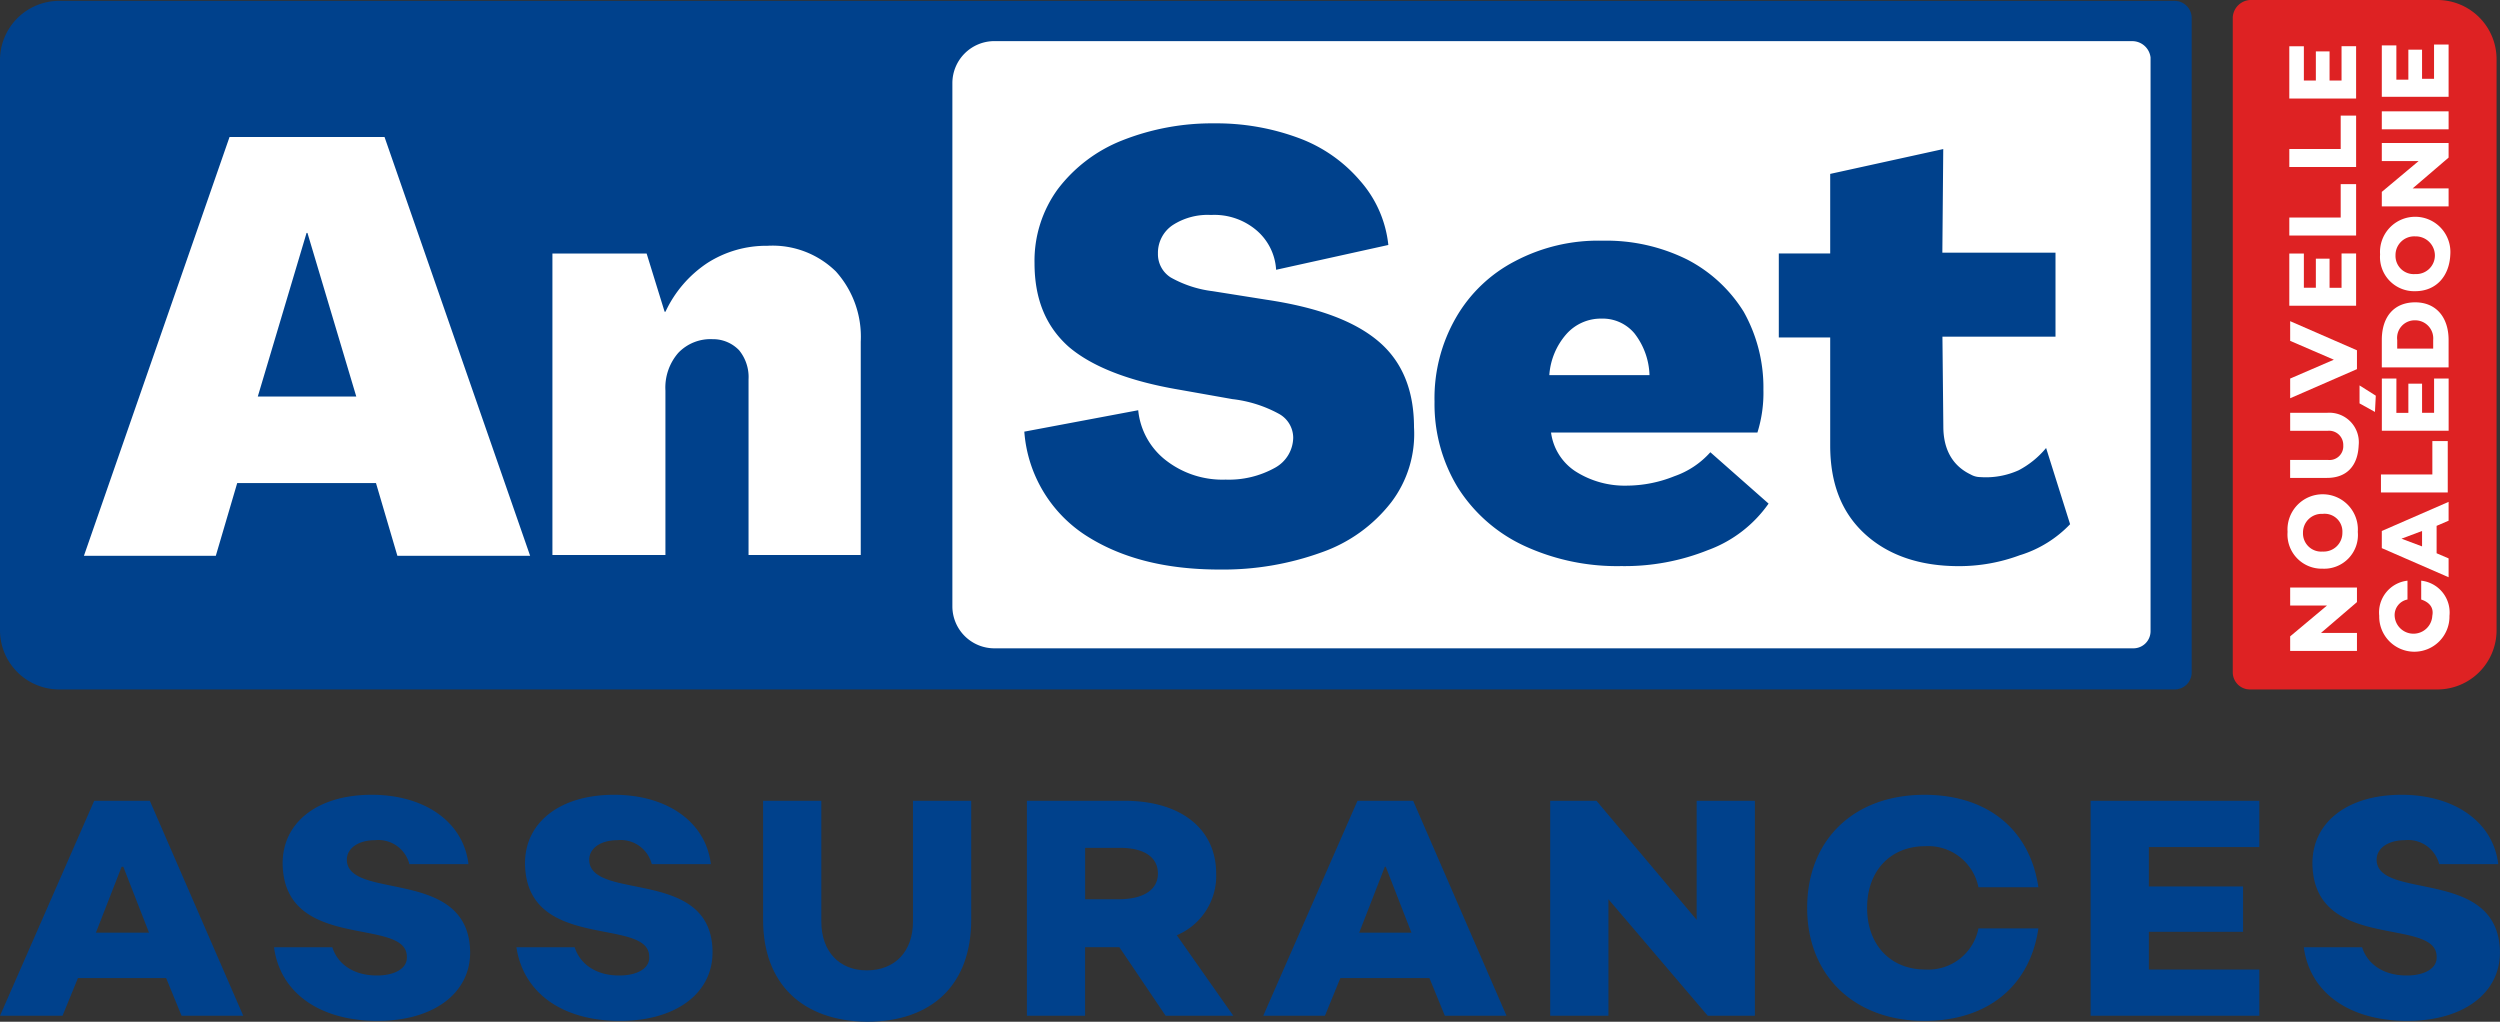 <?xml version="1.0" encoding="UTF-8"?>
<svg xmlns="http://www.w3.org/2000/svg" xmlns:xlink="http://www.w3.org/1999/xlink" width="276.981" height="113.202" viewBox="0 0 276.981 113.202">
  <rect x="0" y="0" width="276.981" height="113.202" fill="#333333" stroke="none"/>
  <defs>
    <clipPath id="clip-path">
      <rect id="Rectangle_2" data-name="Rectangle 2" width="276.981" height="113.202" fill="none"></rect>
    </clipPath>
  </defs>
  <g id="Groupe_3" data-name="Groupe 3" transform="translate(0 0)">
    <path id="Tracé_1" data-name="Tracé 1" d="M13.474,73.3h.188L16.51,80.6H10.627ZM10.437,65.99,0,89.807H6.927l1.707-4.175h9.773l1.709,4.175h6.833L16.6,65.99Z" transform="translate(0 22.731)" fill="#00418c"></path>
    <g id="Groupe_2" data-name="Groupe 2" transform="translate(0 0)">
      <g id="Groupe_1" data-name="Groupe 1" clip-path="url(#clip-path)">
        <path id="Tracé_2" data-name="Tracé 2" d="M22.585,82.386h6.452c.57,1.8,2.278,3.131,4.934,3.131,2.088,0,3.416-.854,3.322-2.088,0-4.46-13.665-.475-13.759-10.343,0-4.554,3.89-7.591,9.868-7.591,5.788,0,10.153,2.942,10.722,7.686H37.577a3.545,3.545,0,0,0-3.8-2.657c-1.8,0-3.131.854-3.131,2.182.1,4.555,13.57.76,13.664,10.247,0,4.555-4.08,7.592-10.247,7.592-6.452,0-10.818-3.131-11.482-8.161" transform="translate(7.78 22.561)" fill="#00418c"></path>
        <path id="Tracé_3" data-name="Tracé 3" d="M42.558,82.386H49.01c.57,1.8,2.278,3.131,4.934,3.131,2.088,0,3.416-.854,3.321-2.088,0-4.46-13.664-.475-13.758-10.343,0-4.554,3.89-7.591,9.868-7.591,5.788,0,10.153,2.942,10.722,7.686H57.55a3.546,3.546,0,0,0-3.8-2.657c-1.8,0-3.131.854-3.131,2.182.1,4.649,13.664.76,13.664,10.247,0,4.555-4.08,7.592-10.247,7.592-6.452,0-10.722-3.131-11.482-8.161" transform="translate(14.66 22.561)" fill="#00418c"></path>
        <path id="Tracé_4" data-name="Tracé 4" d="M62.884,79.179V65.99h6.452V79.369c0,3.321,1.992,5.409,5.03,5.409,3.131,0,5.124-2.088,5.124-5.409V65.99h6.452V79.179c0,7.116-4.27,11.292-11.576,11.292-7.212-.1-11.482-4.27-11.482-11.292" transform="translate(21.661 22.731)" fill="#00418c"></path>
        <path id="Tracé_5" data-name="Tracé 5" d="M99.994,89.807,94.87,82.215h-3.8v7.592H84.623V65.99H95.441c6.262,0,10.152,3.131,10.152,8.065a7.133,7.133,0,0,1-4.364,6.831l6.263,8.921ZM91.075,76.9h3.7c2.751,0,4.364-1.043,4.364-2.846s-1.518-2.848-4.175-2.848H91.075Z" transform="translate(29.15 22.731)" fill="#00418c"></path>
        <path id="Tracé_6" data-name="Tracé 6" d="M114.54,65.99h6.167L131.05,89.807h-6.831l-1.709-4.175h-9.868l-1.708,4.175H104.1ZM120.518,80.6,117.672,73.3h-.1L114.73,80.6Z" transform="translate(35.859 22.731)" fill="#00418c"></path>
        <path id="Tracé_7" data-name="Tracé 7" d="M150.424,65.99V89.807H145.2L134.2,76.9V89.807h-6.452V65.99h5.124l11.1,13.189V65.99Z" transform="translate(44.004 22.731)" fill="#00418c"></path>
        <path id="Tracé_8" data-name="Tracé 8" d="M167.9,80.3h6.642c-.948,6.452-5.692,10.247-12.619,10.247-7.782,0-13-5.028-13-12.525s5.124-12.525,13-12.525c6.927,0,11.671,3.8,12.619,10.247H167.9a5.677,5.677,0,0,0-5.883-4.554c-3.889,0-6.452,2.751-6.452,6.831s2.563,6.833,6.452,6.833A5.659,5.659,0,0,0,167.9,80.3" transform="translate(51.297 22.561)" fill="#00418c"></path>
        <path id="Tracé_9" data-name="Tracé 9" d="M178.732,71.114v4.365H189.17v5.028H178.732v4.176h12.24v5.124H172.28V65.99h18.692v5.124Z" transform="translate(59.344 22.731)" fill="#00418c"></path>
        <path id="Tracé_10" data-name="Tracé 10" d="M189.853,82.386h6.452c.57,1.8,2.278,3.131,4.934,3.131,2.088,0,3.416-.854,3.322-2.088,0-4.46-13.665-.475-13.759-10.343,0-4.554,3.89-7.591,9.868-7.591,5.788,0,10.153,2.942,10.722,7.686h-6.548a3.546,3.546,0,0,0-3.8-2.657c-1.8,0-3.131.854-3.131,2.182.1,4.555,13.57.76,13.664,10.247,0,4.555-4.08,7.592-10.248,7.592-6.452,0-10.818-3.131-11.482-8.161" transform="translate(65.397 22.561)" fill="#00418c"></path>
        <path id="Tracé_11" data-name="Tracé 11" d="M240.922,76.361H6.548A6.561,6.561,0,0,1,0,69.814V6.619A6.561,6.561,0,0,1,6.548.071H240.922a1.9,1.9,0,0,1,1.9,1.9v72.59a1.887,1.887,0,0,1-1.9,1.8" transform="translate(0 0.025)" fill="#00418c"></path>
        <path id="Tracé_12" data-name="Tracé 12" d="M23.048,11.292H40.222l16.131,46.4H41.646l-2.373-8.065H23.9l-2.373,8.065H6.916ZM37.091,40.043,31.682,21.92h-.1L26.179,40.043Z" transform="translate(2.382 3.89)" fill="#fff"></path>
        <path id="Tracé_13" data-name="Tracé 13" d="M76.931,23.1a10.807,10.807,0,0,1,2.752,7.78V54.51H67.252V35.059a4.7,4.7,0,0,0-1.043-3.227A4,4,0,0,0,63.267,30.6a4.934,4.934,0,0,0-3.8,1.518,5.859,5.859,0,0,0-1.424,4.175V54.51H45.523V21.11H55.96l1.994,6.452h.094A13.108,13.108,0,0,1,62.7,22.153a12.1,12.1,0,0,1,6.643-1.9A10.015,10.015,0,0,1,76.931,23.1" transform="translate(15.681 6.978)" fill="#fff"></path>
        <path id="Tracé_14" data-name="Tracé 14" d="M209.239,3.388H83.131a4.657,4.657,0,0,0-4.649,4.649V66.014a4.657,4.657,0,0,0,4.649,4.649h126.2a1.9,1.9,0,0,0,1.9-1.9V5.191a2.047,2.047,0,0,0-1.992-1.8M127.065,54.533a16.768,16.768,0,0,1-7.686,5.5,31.983,31.983,0,0,1-11.292,1.9c-6.167,0-11.1-1.328-14.992-3.891a15.011,15.011,0,0,1-6.643-11.386l12.62-2.373a8,8,0,0,0,3.131,5.6,10.209,10.209,0,0,0,6.548,2.088,10.5,10.5,0,0,0,5.5-1.328,3.865,3.865,0,0,0,1.993-3.321,3.04,3.04,0,0,0-1.613-2.657,14.081,14.081,0,0,0-5.124-1.613l-5.883-1.043c-5.6-.949-9.679-2.563-12.241-4.745-2.561-2.278-3.8-5.315-3.8-9.3A13.483,13.483,0,0,1,90.153,19.8,16.578,16.578,0,0,1,97.27,14.4a27.008,27.008,0,0,1,10.249-1.9,26.16,26.16,0,0,1,9.3,1.613,16.387,16.387,0,0,1,6.833,4.745,12.748,12.748,0,0,1,3.131,7.116L114.35,28.723a6.213,6.213,0,0,0-2.277-4.46,7.2,7.2,0,0,0-4.934-1.613,7.124,7.124,0,0,0-4.27,1.139,3.7,3.7,0,0,0-1.612,3.131,3.052,3.052,0,0,0,1.422,2.657,12.6,12.6,0,0,0,4.649,1.518l5.979.949c5.694.854,9.773,2.372,12.431,4.649s3.89,5.5,3.89,9.489a12.507,12.507,0,0,1-2.561,8.35m35.2,5.219a24.78,24.78,0,0,1-9.679,1.8,24.508,24.508,0,0,1-10.818-2.278,17.313,17.313,0,0,1-7.306-6.453,17.762,17.762,0,0,1-2.563-9.488,17.863,17.863,0,0,1,2.372-9.3,16.048,16.048,0,0,1,6.547-6.263A19.729,19.729,0,0,1,150.5,25.5a20.12,20.12,0,0,1,9.394,2.088,16.017,16.017,0,0,1,6.262,5.788,17.159,17.159,0,0,1,2.183,8.635,14.69,14.69,0,0,1-.664,4.743H144.81a6.089,6.089,0,0,0,2.657,4.27,10.14,10.14,0,0,0,5.788,1.613,14.224,14.224,0,0,0,5.219-1.043,9.5,9.5,0,0,0,3.985-2.657l6.452,5.692a14.126,14.126,0,0,1-6.642,5.125m34.539.569a19.279,19.279,0,0,1-6.833,1.234c-4.364,0-7.875-1.234-10.437-3.606s-3.8-5.6-3.8-9.774V36.218h-5.694v-9.3h5.694V18.1l12.525-2.752-.1,11.482H200.7v9.3H188.173l.1,9.962c0,2.563,1.043,4.365,3.037,5.315a2.162,2.162,0,0,0,1.043.284,8.823,8.823,0,0,0,4.27-.758,9.93,9.93,0,0,0,3.036-2.467l2.658,8.445a12.969,12.969,0,0,1-5.5,3.416" transform="translate(27.034 1.167)" fill="#fff"></path>
        <path id="Tracé_15" data-name="Tracé 15" d="M137.163,27.962a4.59,4.59,0,0,0-3.7-1.707,5.107,5.107,0,0,0-3.89,1.707,7.686,7.686,0,0,0-1.9,4.555h11.1a7.905,7.905,0,0,0-1.613-4.555" transform="translate(43.979 9.044)" fill="#fff"></path>
        <path id="Tracé_16" data-name="Tracé 16" d="M185.893,0h20.78a6.561,6.561,0,0,1,6.548,6.548V69.838a6.561,6.561,0,0,1-6.548,6.548h-20.78a1.9,1.9,0,0,1-1.9-1.9V1.9a2.04,2.04,0,0,1,1.9-1.9" transform="translate(63.38 0)" fill="#de2223"></path>
        <path id="Tracé_17" data-name="Tracé 17" d="M188.724,48.416h7.4v1.613l-3.985,3.416h3.985v1.992h-7.4V53.825l4.08-3.416h-4.08Z" transform="translate(65.009 16.678)" fill="#fff"></path>
        <path id="Tracé_18" data-name="Tracé 18" d="M192.4,48.954a3.789,3.789,0,0,1-3.891-4.08,3.9,3.9,0,1,1,7.782,0,3.74,3.74,0,0,1-3.891,4.08m0-6.073a2.07,2.07,0,0,0-2.182,2.088,2.018,2.018,0,0,0,2.182,2.087,2.07,2.07,0,0,0,2.182-2.087,1.971,1.971,0,0,0-2.182-2.088" transform="translate(64.936 14.052)" fill="#fff"></path>
        <path id="Tracé_19" data-name="Tracé 19" d="M192.8,41.23h-4.08V39.237H192.9a1.524,1.524,0,0,0,1.707-1.613A1.571,1.571,0,0,0,192.9,36.01h-4.176V34.018h4.08a3.269,3.269,0,0,1,3.51,3.606c-.094,2.278-1.328,3.606-3.51,3.606" transform="translate(65.009 11.718)" fill="#fff"></path>
        <path id="Tracé_20" data-name="Tracé 20" d="M188.724,35.007V32.824l4.839-2.088-4.839-2.088V26.466l7.4,3.227V31.78Z" transform="translate(65.009 9.117)" fill="#fff"></path>
        <path id="Tracé_21" data-name="Tracé 21" d="M190.267,24.686h1.328V21.46h1.518v3.227h1.328v-3.8h1.613v5.788h-7.4V20.891h1.613Z" transform="translate(64.984 7.196)" fill="#fff"></path>
        <path id="Tracé_22" data-name="Tracé 22" d="M194.442,15.174h1.613v5.694h-7.4V18.876h5.692v-3.7Z" transform="translate(64.984 5.227)" fill="#fff"></path>
        <path id="Tracé_23" data-name="Tracé 23" d="M194.442,9.528h1.613v5.694h-7.4V13.229h5.692v-3.7Z" transform="translate(64.984 3.282)" fill="#fff"></path>
        <path id="Tracé_24" data-name="Tracé 24" d="M190.267,7.607h1.328V4.38h1.518V7.607h1.328v-3.8h1.613V9.6h-7.4V3.811h1.613Z" transform="translate(64.984 1.313)" fill="#fff"></path>
        <path id="Tracé_25" data-name="Tracé 25" d="M200.714,49.939V47.851a3.544,3.544,0,0,1,3.131,3.891,3.892,3.892,0,1,1-7.782,0,3.544,3.544,0,0,1,3.131-3.891v2.088a1.754,1.754,0,0,0-1.423,1.8,2.089,2.089,0,0,0,4.173,0c.191-.949-.378-1.518-1.232-1.8" transform="translate(67.537 16.483)" fill="#fff"></path>
        <path id="Tracé_26" data-name="Tracé 26" d="M196.276,46.483v-1.9l7.4-3.227v2.088l-1.328.57v3.036l1.328.569v2.088Zm4.46-1.9-2.277.854,2.277.854Z" transform="translate(67.61 14.246)" fill="#fff"></path>
        <path id="Tracé_27" data-name="Tracé 27" d="M201.993,36.347h1.613v5.694h-7.4V40.049H201.9v-3.7Z" transform="translate(67.586 12.52)" fill="#fff"></path>
        <path id="Tracé_28" data-name="Tracé 28" d="M196.15,34.895l-1.709-.948V31.955l1.8,1.137Zm2.372.1h1.328V31.764h1.518V34.99H202.7v-3.8h1.613v5.788h-7.4V31.195h1.613Z" transform="translate(66.978 10.746)" fill="#fff"></path>
        <path id="Tracé_29" data-name="Tracé 29" d="M199.976,24.914c2.277,0,3.7,1.613,3.7,4.175v3.037h-7.4V29.089c0-2.657,1.424-4.175,3.7-4.175m0,1.993a1.949,1.949,0,0,0-1.993,2.182v.949h3.985v-.949a2,2,0,0,0-1.992-2.182" transform="translate(67.61 8.582)" fill="#fff"></path>
        <path id="Tracé_30" data-name="Tracé 30" d="M200.025,26.087a3.789,3.789,0,0,1-3.891-4.08,3.9,3.9,0,1,1,7.782,0c-.1,2.467-1.613,4.08-3.891,4.08m0-6.073a2.07,2.07,0,0,0-2.182,2.088,2.018,2.018,0,0,0,2.182,2.087,2.07,2.07,0,0,0,2.182-2.087,2.125,2.125,0,0,0-2.182-2.088" transform="translate(67.561 6.175)" fill="#fff"></path>
        <path id="Tracé_31" data-name="Tracé 31" d="M196.276,11.786h7.4V13.4l-3.985,3.416h3.985v1.992h-7.4V17.2l4.08-3.416h-4.08Z" transform="translate(67.61 4.06)" fill="#fff"></path>
        <rect id="Rectangle_1" data-name="Rectangle 1" width="7.401" height="1.992" transform="translate(263.886 12.335)" fill="#fff"></rect>
        <path id="Tracé_32" data-name="Tracé 32" d="M197.889,7.561h1.328V4.24h1.518V7.465h1.328V3.67h1.613V9.459h-7.4V3.765h1.613Z" transform="translate(67.61 1.264)" fill="#fff"></path>
      </g>
    </g>
  </g>
</svg>
